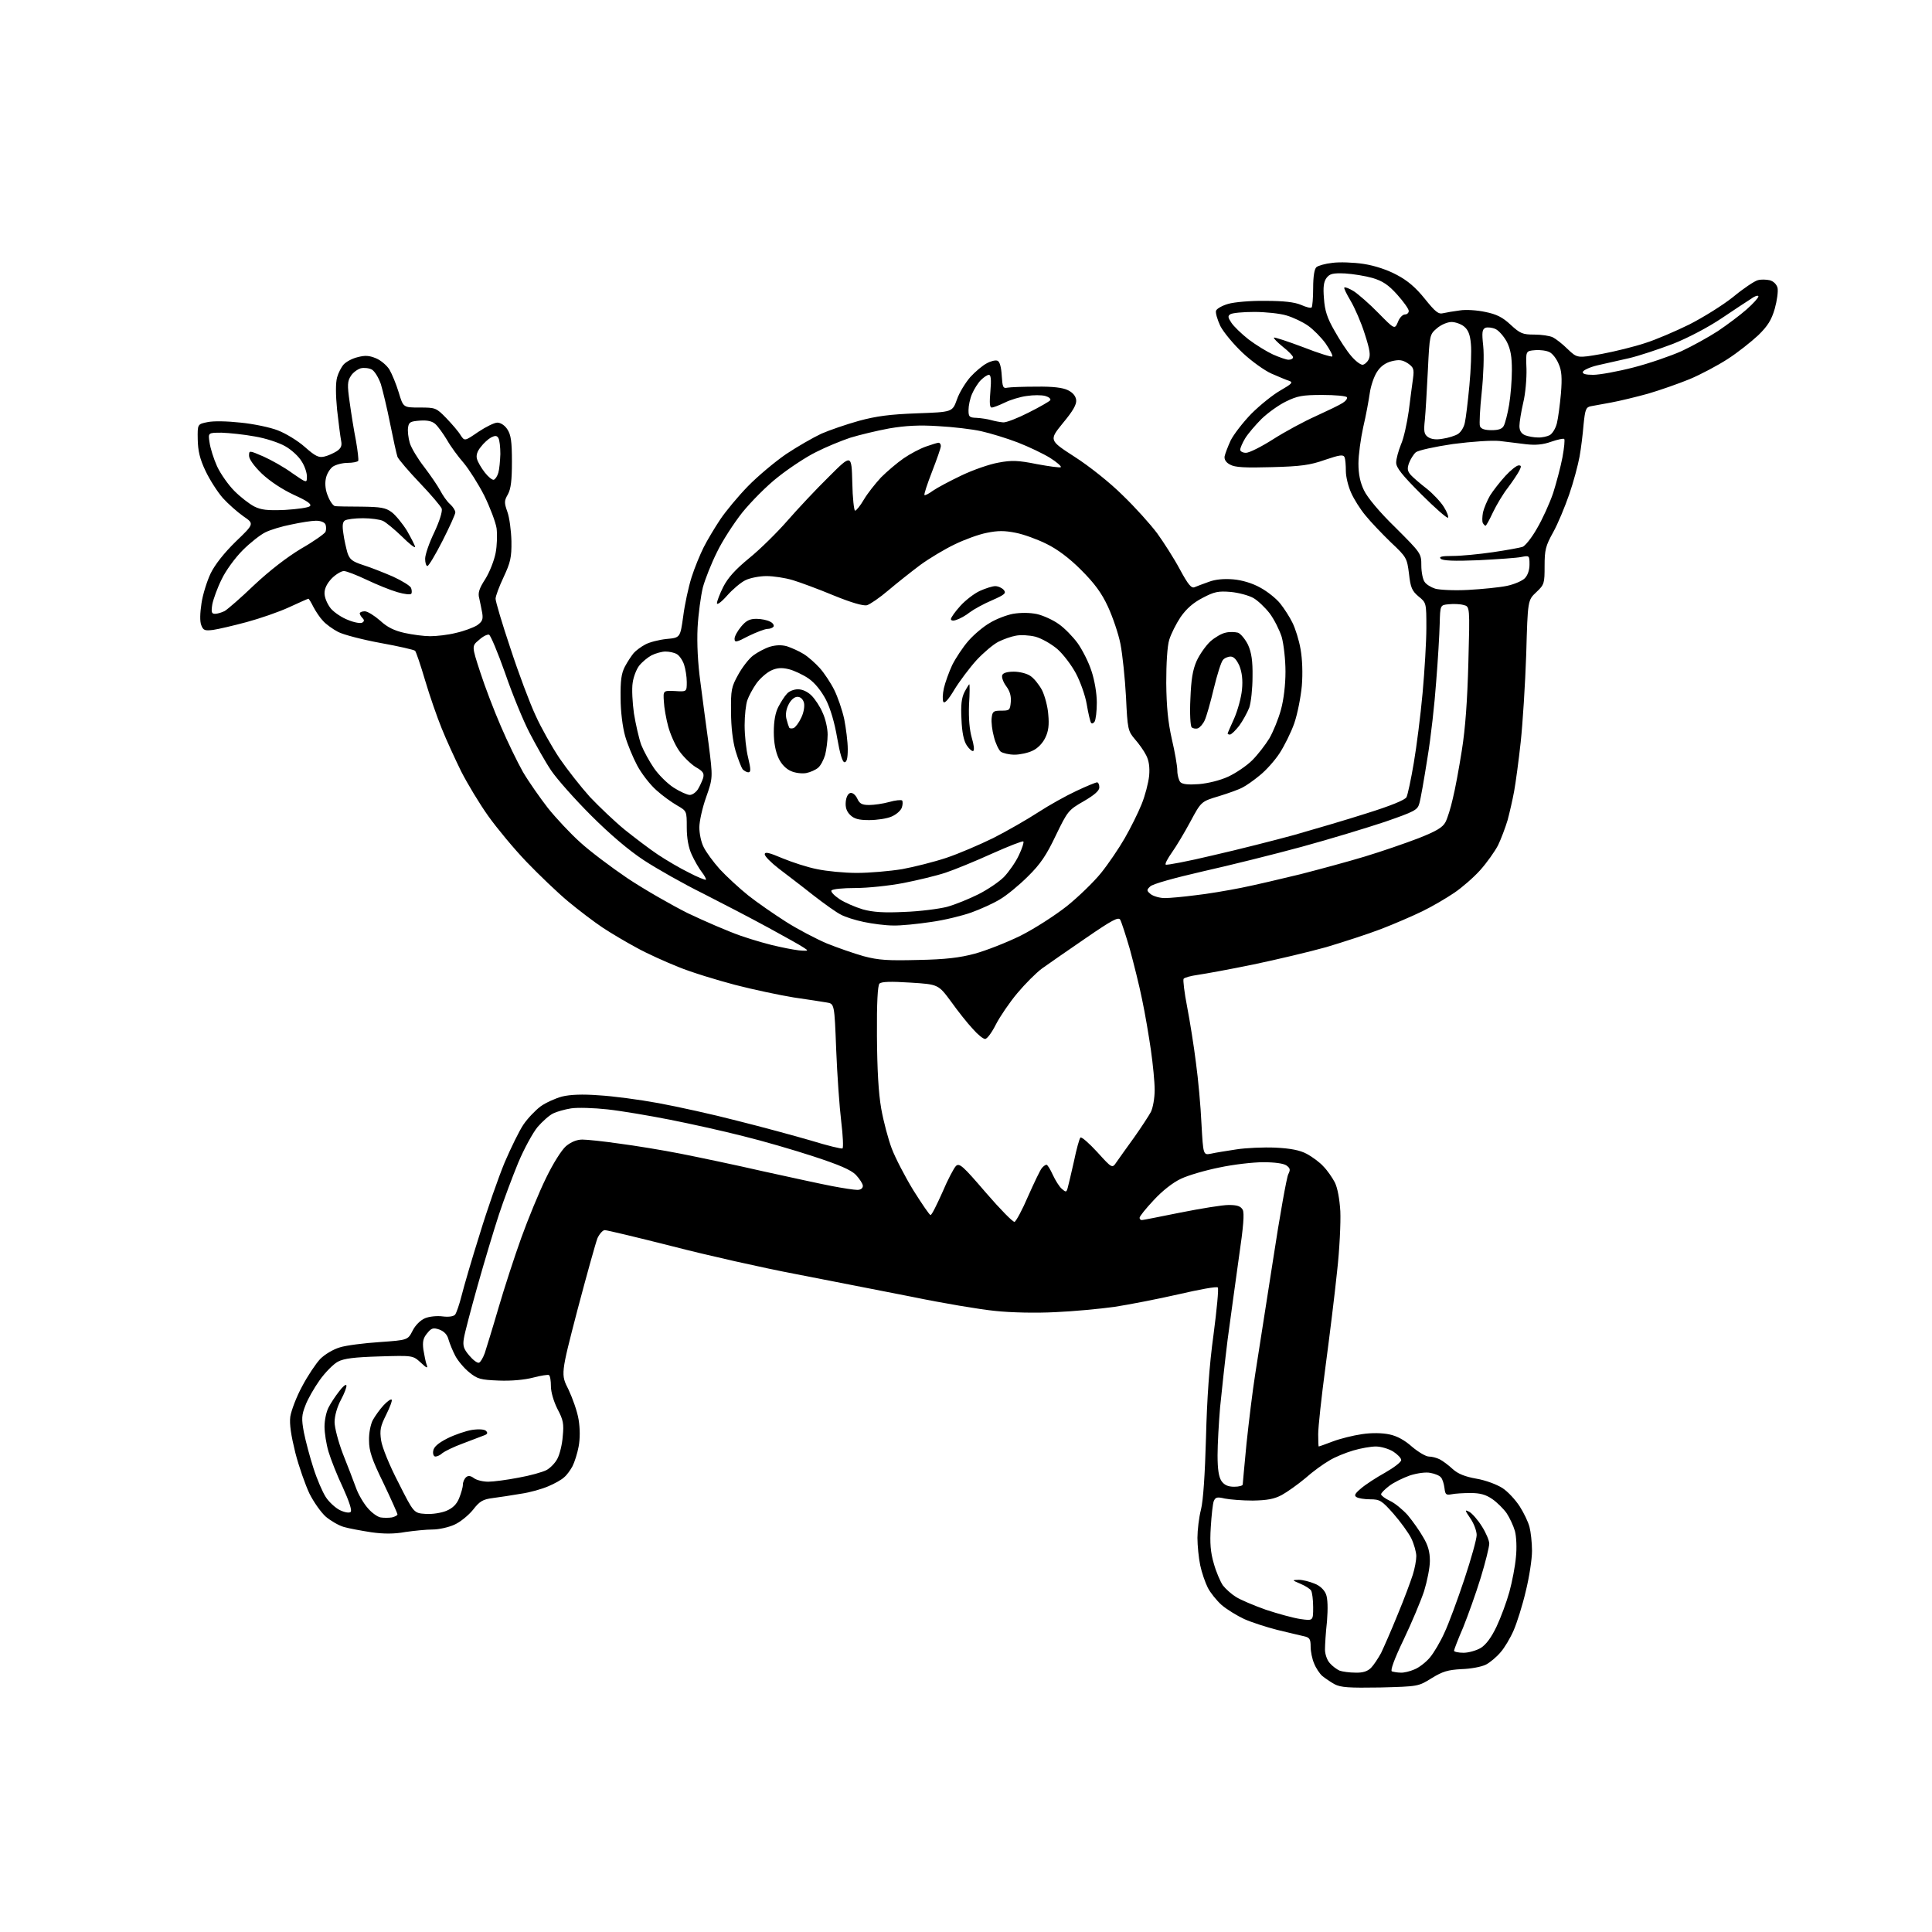 <?xml version="1.0" encoding="UTF-8" standalone="no"?>
<svg 
  version="1.1" 
  xmlns="http://www.w3.org/2000/svg" 
  xmlns:xlink="http://www.w3.org/1999/xlink" 
  xmlns:svg="http://www.w3.org/2000/svg"
  xmlns:rdf="http://www.w3.org/1999/02/22-rdf-syntax-ns#"
  xmlns:cc="http://creativecommons.org/ns#"
  xmlns:dc="http://purl.org/dc/elements/1.1/"
  viewBox="0 0 768 768"
  width="768"
  height="768"
>
<style>svg {background-color: white; }</style>"
<path stroke="none" fill="black" fill-rule="evenodd" d="M548.6,670.8C536.2,671.0 533.0,670.8 530.5,669.5C528.9,668.6 526.7,667.1 525.6,666.2C524.6,665.3 523.1,663.1 522.4,661.3C521.6,659.5 521.0,656.5 521.0,654.6C521.0,651.5 520.6,650.9 518.2,650.4C516.7,650.1 512.0,648.9 507.7,647.9C503.4,646.8 497.5,644.9 494.6,643.6C491.8,642.3 487.7,639.8 485.6,638.0C483.6,636.2 481.1,633.1 480.1,631.1C479.1,629.1 477.7,625.1 477.1,622.2C476.5,619.3 476.0,614.4 476.0,611.3C476.0,608.3 476.6,603.2 477.4,600.1C478.3,596.6 479.0,586.0 479.4,571.5C479.8,555.8 480.7,542.8 482.4,530.5C483.7,520.6 484.5,512.2 484.1,511.8C483.7,511.3 476.7,512.6 468.5,514.5C460.2,516.4 448.8,518.6 443.0,519.5C437.2,520.3 426.6,521.3 419.5,521.6C411.9,522.0 401.9,521.8 395.5,521.1C389.4,520.5 374.6,518.0 362.5,515.5C350.4,513.1 329.7,509.1 316.5,506.5C303.3,504.0 281.1,499.0 267.2,495.4C253.4,491.9 241.3,489.0 240.4,489.0C239.6,489.0 238.3,490.5 237.5,492.2C236.8,494.0 233.2,506.9 229.5,520.9C222.9,546.3 222.9,546.3 226.0,552.4C227.6,555.8 229.5,561.1 230.0,564.3C230.6,567.9 230.6,572.0 230.0,575.1C229.5,577.8 228.4,581.2 227.6,582.8C226.8,584.3 225.4,586.3 224.3,587.2C223.3,588.2 220.4,589.8 218.0,590.8C215.5,591.9 210.6,593.3 207.0,593.8C203.4,594.4 198.4,595.2 195.9,595.5C192.0,596.0 190.7,596.7 188.0,600.2C186.2,602.4 182.9,605.1 180.6,606.1C178.4,607.1 174.5,608.0 172.0,608.0C169.5,608.0 164.6,608.5 161.1,609.0C156.8,609.8 152.5,609.8 147.6,609.1C143.7,608.5 138.8,607.6 136.7,607.0C134.6,606.4 131.4,604.5 129.5,602.9C127.6,601.2 124.7,597.1 123.0,593.7C121.4,590.3 118.8,583.0 117.4,577.5C115.7,570.6 115.0,566.1 115.4,563.1C115.8,560.7 117.8,555.3 120.1,551.1C122.3,546.9 125.6,542.0 127.3,540.2C129.1,538.4 132.4,536.4 135.1,535.6C137.6,534.8 144.8,533.9 150.9,533.5C162.1,532.7 162.1,532.7 164.0,529.0C165.1,526.8 167.1,524.8 169.0,524.0C170.7,523.3 173.8,523.0 176.0,523.3C178.4,523.6 180.3,523.3 180.9,522.6C181.4,522.0 182.6,518.6 183.5,515.0C184.4,511.4 187.6,500.4 190.7,490.6C193.7,480.7 198.2,467.9 200.6,462.1C203.1,456.3 206.4,449.5 208.1,447.0C209.8,444.5 212.9,441.3 214.9,439.8C217.0,438.3 220.8,436.6 223.4,435.9C226.6,435.1 231.6,434.9 238.0,435.4C243.5,435.7 254.1,437.1 261.7,438.5C269.3,439.9 283.4,443.0 293.0,445.5C302.6,447.9 315.9,451.5 322.4,453.4C328.9,455.4 334.6,456.8 334.9,456.5C335.3,456.3 335.1,451.5 334.4,445.8C333.7,440.1 332.8,427.3 332.4,417.3C331.7,399.0 331.7,399.0 328.6,398.5C326.9,398.2 321.0,397.3 315.5,396.5C310.0,395.6 299.5,393.4 292.2,391.5C285.0,389.6 274.8,386.5 269.7,384.4C264.7,382.4 257.1,379.0 253.0,376.7C248.9,374.5 242.8,370.9 239.5,368.7C236.2,366.5 230.0,361.8 225.8,358.3C221.6,354.8 214.2,347.7 209.3,342.6C204.4,337.5 197.6,329.3 194.1,324.4C190.6,319.5 185.8,311.5 183.3,306.6C180.9,301.7 177.4,294.1 175.6,289.6C173.8,285.2 170.8,276.6 169.0,270.5C167.2,264.4 165.4,259.1 165.0,258.7C164.6,258.3 158.5,256.9 151.3,255.6C144.2,254.3 136.5,252.3 134.4,251.2C132.3,250.1 129.5,248.1 128.4,246.8C127.2,245.6 125.5,243.0 124.6,241.3C123.7,239.5 122.8,238.0 122.6,238.0C122.4,238.0 119.0,239.5 114.9,241.4C110.8,243.3 103.2,245.9 98.0,247.3C92.8,248.7 86.8,250.1 84.7,250.4C81.4,250.8 80.8,250.6 80.0,248.5C79.4,247.0 79.5,243.7 80.1,239.8C80.6,236.3 82.3,231.0 83.7,228.0C85.4,224.5 89.0,219.9 93.7,215.3C101.1,208.2 101.1,208.2 96.7,205.2C94.3,203.5 90.7,200.3 88.6,198.0C86.5,195.6 83.4,190.8 81.7,187.2C79.4,182.4 78.7,179.2 78.6,174.7C78.5,168.6 78.5,168.6 82.5,167.8C84.8,167.3 90.3,167.4 95.7,168.0C100.8,168.5 107.5,169.9 110.5,171.1C113.6,172.3 118.4,175.2 121.2,177.7C125.4,181.4 126.7,182.0 128.9,181.5C130.3,181.2 132.5,180.2 133.8,179.4C135.6,178.2 136.0,177.2 135.6,175.2C135.3,173.7 134.6,168.2 134.0,162.9C133.4,156.8 133.4,152.2 134.0,150.0C134.5,148.2 135.7,145.9 136.6,144.9C137.6,143.8 140.0,142.5 142.1,142.0C145.1,141.2 146.7,141.3 149.4,142.4C151.4,143.2 153.8,145.3 154.8,146.9C155.8,148.6 157.5,152.7 158.5,156.0C160.3,162.0 160.3,162.0 166.8,162.0C173.1,162.0 173.4,162.1 177.4,166.2C179.7,168.6 182.3,171.6 183.1,173.0C184.7,175.4 184.7,175.4 190.1,171.7C193.1,169.7 196.5,168.0 197.7,168.0C199.0,168.0 200.7,169.1 201.7,170.7C203.1,172.8 203.5,175.5 203.5,183.5C203.5,190.9 203.1,194.3 201.9,196.5C200.4,199.1 200.4,199.8 201.7,203.5C202.5,205.7 203.2,210.9 203.3,215.1C203.4,221.6 202.9,223.6 200.2,229.4C198.4,233.2 197.0,237.0 197.0,238.0C197.0,239.1 199.6,247.9 202.9,257.7C206.1,267.5 210.6,279.5 212.9,284.4C215.1,289.3 219.4,296.9 222.4,301.4C225.4,305.8 230.9,312.8 234.5,316.8C238.2,320.7 244.4,326.6 248.3,329.8C252.3,333.0 258.2,337.5 261.5,339.7C264.8,341.9 270.4,345.2 273.9,346.9C277.3,348.7 280.4,349.9 280.6,349.7C280.8,349.5 280.1,348.1 279.0,346.7C277.9,345.3 276.1,342.2 275.0,339.8C273.7,337.0 273.0,333.3 273.0,328.9C273.0,322.4 273.0,322.4 269.2,320.2C267.1,319.0 263.3,316.3 260.9,314.1C258.4,311.9 255.0,307.5 253.3,304.3C251.6,301.1 249.4,295.8 248.5,292.6C247.5,289.1 246.7,282.8 246.7,277.6C246.6,270.5 247.0,267.7 248.4,265.0C249.4,263.1 251.0,260.7 251.9,259.6C252.8,258.6 254.8,257.1 256.5,256.2C258.1,255.3 262.0,254.3 265.0,254.0C270.4,253.5 270.4,253.5 271.6,244.9C272.2,240.2 273.7,233.3 274.9,229.5C276.1,225.7 278.3,220.4 279.7,217.6C281.1,214.8 284.1,209.8 286.3,206.5C288.5,203.2 293.5,197.2 297.3,193.3C301.2,189.3 308.0,183.6 312.5,180.5C317.0,177.5 323.3,173.9 326.5,172.4C329.7,171.0 336.4,168.7 341.4,167.3C348.4,165.4 353.8,164.7 364.6,164.3C378.6,163.8 378.6,163.8 380.4,158.8C381.3,156.1 383.8,152.1 385.7,149.9C387.7,147.7 390.7,145.2 392.3,144.4C393.9,143.5 395.8,143.1 396.5,143.4C397.4,143.7 398.0,145.9 398.2,149.2C398.5,153.9 398.7,154.5 400.5,154.1C401.6,153.9 406.8,153.7 412.0,153.7C418.5,153.6 422.5,154.1 424.5,155.1C426.4,156.0 427.6,157.4 427.8,159.0C428.0,160.8 426.5,163.4 422.5,168.2C417.0,175.0 417.0,175.0 427.2,181.6C433.0,185.3 441.4,192.0 446.3,196.9C451.2,201.6 457.3,208.4 460.0,212.0C462.6,215.6 466.7,222.0 469.0,226.3C472.3,232.4 473.6,234.0 474.9,233.4C475.8,233.0 478.3,232.1 480.5,231.3C483.1,230.3 486.5,230.0 490.2,230.3C493.7,230.6 497.8,231.8 501.0,233.6C503.8,235.1 507.4,238.0 508.9,239.9C510.5,241.9 512.7,245.3 513.8,247.6C514.9,249.8 516.4,254.5 517.0,258.1C517.7,262.0 517.9,267.7 517.5,272.6C517.1,277.0 515.8,283.7 514.5,287.5C513.2,291.2 510.5,296.6 508.6,299.5C506.7,302.4 503.2,306.3 500.8,308.2C498.4,310.2 495.4,312.3 494.0,313.0C492.6,313.8 488.4,315.3 484.5,316.5C477.5,318.6 477.5,318.6 473.2,326.6C470.9,330.9 467.6,336.4 465.9,338.8C464.2,341.2 463.0,343.4 463.4,343.7C463.7,344.0 472.2,342.4 482.2,340.0C492.3,337.7 506.8,334.0 514.5,331.9C522.2,329.7 535.2,325.9 543.3,323.3C552.9,320.3 558.5,318.0 559.1,316.9C559.6,315.9 560.9,309.8 562.0,303.3C563.1,296.9 564.7,284.3 565.5,275.5C566.3,266.7 567.0,255.0 567.0,249.6C567.0,239.7 567.0,239.6 563.9,237.1C561.3,234.9 560.7,233.6 560.1,228.1C559.3,221.9 559.2,221.5 552.9,215.6C549.4,212.2 544.8,207.4 542.8,204.9C540.7,202.4 538.2,198.4 537.1,195.9C536.0,193.5 535.0,189.6 535.0,187.3C535.0,185.0 534.8,182.5 534.5,181.8C534.0,180.6 532.6,180.8 526.7,182.8C520.8,184.9 517.1,185.4 505.5,185.7C495.0,186.0 490.9,185.8 489.0,184.7C487.4,183.9 486.6,182.7 486.8,181.4C487.0,180.4 488.1,177.5 489.2,175.1C490.4,172.7 494.1,167.9 497.4,164.5C500.8,161.1 506.0,156.9 509.0,155.2C513.5,152.6 514.1,152.0 512.5,151.4C511.4,151.1 508.2,149.7 505.4,148.5C502.7,147.3 497.5,143.6 493.9,140.2C490.4,136.9 486.4,132.1 485.1,129.6C483.9,127.0 483.1,124.3 483.4,123.5C483.7,122.7 485.8,121.5 488.2,120.8C490.6,120.1 497.1,119.5 503.0,119.6C510.3,119.6 514.6,120.1 517.2,121.2C519.2,122.1 521.1,122.6 521.4,122.2C521.7,121.9 522.0,118.4 522.0,114.5C522.0,109.8 522.5,106.9 523.3,106.2C524.0,105.6 526.8,104.8 529.6,104.5C532.4,104.1 538.0,104.3 542.0,104.9C546.6,105.6 551.6,107.3 555.3,109.3C559.5,111.5 562.8,114.3 566.4,118.8C570.6,124.0 571.8,125.0 573.7,124.5C575.0,124.2 577.9,123.7 580.3,123.4C582.7,123.0 587.2,123.3 590.4,124.0C594.9,124.9 597.3,126.1 600.5,129.1C604.3,132.6 605.3,133.0 609.9,133.0C612.8,133.0 616.1,133.5 617.3,134.1C618.5,134.7 621.2,136.8 623.2,138.8C627.0,142.4 627.0,142.4 636.7,140.7C642.0,139.7 649.7,137.8 653.9,136.4C658.1,135.1 666.0,131.7 671.5,129.0C677.0,126.2 684.9,121.3 689.0,118.0C693.1,114.6 697.5,111.7 698.7,111.4C700.0,111.0 702.1,111.1 703.5,111.4C705.0,111.8 706.2,113.0 706.6,114.4C706.9,115.8 706.4,119.5 705.5,122.7C704.2,127.2 702.7,129.6 698.9,133.3C696.1,135.9 690.7,140.2 686.8,142.7C682.8,145.3 676.0,148.9 671.7,150.7C667.3,152.5 659.9,155.1 655.1,156.5C650.4,157.8 643.8,159.4 640.5,160.0C637.2,160.6 633.5,161.3 632.3,161.5C630.4,161.9 630.1,162.9 629.5,168.7C629.2,172.5 628.5,178.2 627.9,181.5C627.3,184.8 625.5,191.6 623.8,196.5C622.1,201.4 619.3,208.2 617.4,211.6C614.4,217.0 614.0,218.6 614.0,225.0C614.0,231.9 613.9,232.4 610.7,235.4C607.3,238.6 607.3,238.6 606.7,260.0C606.3,271.8 605.3,287.6 604.5,295.0C603.7,302.4 602.5,311.2 601.9,314.5C601.3,317.8 600.1,323.0 599.3,326.0C598.4,329.0 596.7,333.5 595.5,336.0C594.2,338.5 591.0,343.0 588.4,345.9C585.8,348.8 581.2,352.8 578.1,354.9C575.0,357.0 569.4,360.3 565.5,362.2C561.6,364.1 554.2,367.3 549.0,369.3C543.8,371.3 533.9,374.5 527.2,376.5C520.4,378.4 507.3,381.5 498.2,383.4C489.0,385.3 479.1,387.1 476.3,387.5C473.4,387.9 470.8,388.6 470.5,389.1C470.2,389.5 470.8,394.6 471.9,400.2C473.0,405.9 474.6,415.9 475.4,422.4C476.3,428.9 477.3,439.9 477.6,446.7C478.3,459.2 478.3,459.2 481.4,458.6C483.1,458.2 487.6,457.5 491.5,456.9C495.3,456.3 502.3,456.0 507.0,456.2C513.0,456.5 516.7,457.2 519.5,458.7C521.7,459.9 524.7,462.1 526.1,463.7C527.6,465.2 529.6,468.1 530.6,470.0C531.7,472.2 532.5,476.6 532.8,481.5C533.0,486.0 532.5,496.8 531.5,505.5C530.6,514.3 528.5,531.3 526.9,543.3C525.3,555.3 524.0,567.3 524.0,570.1C524.0,572.8 524.1,575.0 524.2,575.0C524.4,575.0 526.9,574.1 529.8,573.0C532.7,571.9 537.9,570.6 541.4,570.1C545.3,569.5 549.5,569.6 552.3,570.2C555.3,570.8 558.4,572.5 561.3,575.1C563.8,577.2 566.8,579.0 568.0,579.0C569.2,579.0 571.1,579.5 572.3,580.1C573.5,580.7 575.9,582.5 577.5,584.0C579.6,585.9 582.4,587.0 586.9,587.8C590.5,588.4 595.0,590.1 597.2,591.5C599.4,592.9 602.4,596.2 604.1,598.8C605.7,601.3 607.5,605.0 608.0,607.0C608.5,608.9 609.0,613.2 609.0,616.5C609.0,619.8 607.9,627.0 606.5,632.6C605.2,638.2 603.0,645.1 601.7,648.1C600.4,651.1 598.1,655.0 596.5,656.8C595.0,658.6 592.4,660.8 590.7,661.7C588.9,662.6 584.6,663.4 581.0,663.5C575.6,663.8 573.5,664.4 569.1,667.1C563.8,670.4 563.8,670.4 548.6,670.8zM538.8,664.9C541.7,665.0 543.6,664.4 545.0,663.0C546.0,662.0 547.8,659.3 549.0,657.1C550.1,654.8 553.1,648.0 555.6,641.8C558.2,635.6 560.8,628.5 561.6,626.0C562.4,623.5 563.0,620.2 563.0,618.6C563.0,617.0 562.1,613.8 561.0,611.5C559.9,609.3 556.7,604.9 553.9,601.7C549.3,596.5 548.5,596.0 544.7,596.0C542.4,596.0 539.9,595.6 539.2,595.1C538.2,594.5 538.6,593.7 541.0,591.7C542.7,590.2 547.0,587.4 550.6,585.4C554.1,583.4 557.0,581.2 557.0,580.4C557.0,579.6 555.5,578.1 553.8,577.0C552.0,575.9 548.9,575.0 546.9,575.0C545.0,575.0 540.9,575.7 537.9,576.6C534.9,577.5 530.6,579.2 528.4,580.6C526.1,581.9 521.8,585.0 518.9,587.6C515.9,590.1 511.7,593.1 509.5,594.3C506.5,595.9 503.7,596.4 498.0,596.5C493.9,596.5 488.9,596.1 486.9,595.7C483.9,595.0 483.2,595.1 482.5,596.7C482.1,597.7 481.6,602.3 481.3,607.1C480.9,613.4 481.2,617.1 482.5,621.5C483.4,624.8 485.1,628.7 486.1,630.2C487.2,631.6 489.5,633.7 491.3,634.8C493.0,635.9 498.4,638.2 503.2,639.9C508.0,641.5 514.2,643.2 517.0,643.6C522.0,644.3 522.0,644.3 522.0,638.9C522.0,635.9 521.6,633.0 521.2,632.3C520.8,631.6 518.9,630.4 517.0,629.6C513.5,628.1 513.5,628.1 516.3,628.0C517.8,628.0 520.6,628.7 522.5,629.5C524.7,630.3 526.4,632.0 527.1,633.7C527.8,635.5 527.9,639.3 527.5,644.5C527.0,648.9 526.7,654.0 526.7,655.7C526.7,657.5 527.5,659.9 528.6,661.1C529.6,662.3 531.4,663.6 532.5,664.1C533.6,664.5 536.4,664.9 538.8,664.9zM556.8,664.9C558.0,665.0 560.5,664.4 562.3,663.6C564.1,662.9 566.9,660.7 568.4,658.9C570.0,657.0 572.6,652.6 574.2,649.0C575.9,645.4 579.4,635.9 582.1,627.8C584.8,619.7 587.0,611.8 587.0,610.2C587.0,608.6 585.9,605.6 584.5,603.6C582.2,600.2 582.2,600.0 584.1,601.0C585.2,601.6 587.5,604.2 589.1,606.8C590.7,609.3 592.0,612.4 592.0,613.6C592.0,614.9 590.5,621.0 588.6,627.2C586.7,633.4 583.5,642.3 581.6,647.0C579.6,651.6 578.0,655.8 578.0,656.2C578.0,656.6 579.7,657.0 581.8,657.0C583.8,657.0 586.9,656.1 588.6,655.1C590.7,653.8 592.8,651.0 594.9,646.6C596.6,643.0 598.9,636.8 600.0,632.8C601.1,628.8 602.3,622.6 602.6,619.0C603.0,615.4 602.8,610.8 602.2,608.6C601.6,606.5 600.1,603.3 598.9,601.5C597.7,599.8 595.1,597.2 593.2,595.9C590.6,594.1 588.3,593.5 584.6,593.5C581.8,593.5 578.4,593.7 577.0,594.0C574.8,594.4 574.5,594.1 574.2,591.5C574.0,589.9 573.4,587.9 572.8,587.3C572.3,586.6 570.4,585.8 568.6,585.5C566.8,585.1 563.4,585.6 560.5,586.5C557.7,587.5 554.0,589.3 552.2,590.7C550.5,592.0 549.0,593.5 549.0,594.0C549.0,594.5 550.6,595.7 552.5,596.6C554.5,597.5 557.6,600.1 559.6,602.3C561.5,604.6 564.3,608.5 565.7,611.0C567.7,614.3 568.4,616.9 568.4,620.5C568.4,623.2 567.3,628.6 566.1,632.5C564.8,636.4 561.2,645.0 558.0,651.7C554.2,659.6 552.6,664.1 553.3,664.4C554.0,664.6 555.5,664.9 556.8,664.9zM155.8,603.2C157.0,602.9 158.0,602.4 158.0,602.0C158.0,601.6 155.5,596.0 152.4,589.5C147.8,580.1 146.7,576.8 146.7,572.6C146.6,569.8 147.3,566.2 148.2,564.5C149.1,562.9 151.0,560.2 152.5,558.6C153.9,557.1 155.4,556.0 155.7,556.4C156.0,556.7 155.0,559.4 153.5,562.4C151.2,567.0 150.9,568.5 151.5,572.6C151.9,575.3 154.8,582.5 158.4,589.4C164.5,601.5 164.5,601.5 169.2,601.8C171.8,602.0 175.4,601.4 177.4,600.6C180.0,599.5 181.5,598.0 182.5,595.6C183.3,593.6 184.0,591.2 184.0,590.2C184.0,589.1 184.6,587.8 185.3,587.2C186.1,586.5 187.1,586.6 188.4,587.6C189.5,588.4 192.0,589.0 194.1,589.0C196.1,589.0 201.5,588.3 206.1,587.4C210.7,586.6 215.6,585.2 217.2,584.4C218.7,583.6 220.7,581.6 221.6,579.8C222.5,578.1 223.5,574.1 223.7,570.9C224.2,566.0 223.9,564.4 221.6,560.1C220.1,557.1 219.0,553.4 219.0,551.1C219.0,548.9 218.7,546.9 218.2,546.6C217.8,546.4 215.0,546.8 212.0,547.6C208.6,548.5 203.3,549.0 198.3,548.8C191.0,548.5 189.8,548.2 186.5,545.5C184.5,543.9 182.0,540.9 181.0,539.0C180.0,537.1 178.8,534.2 178.3,532.5C177.8,530.5 176.5,529.2 174.6,528.5C172.2,527.7 171.5,527.9 169.8,530.0C168.2,531.9 167.9,533.4 168.3,536.5C168.7,538.8 169.2,541.5 169.6,542.5C170.2,544.1 169.6,543.9 167.2,541.6C164.1,538.8 164.1,538.8 150.8,539.2C140.9,539.5 136.7,540.0 134.3,541.3C132.6,542.2 129.3,545.5 127.1,548.6C124.9,551.7 122.3,556.2 121.4,558.7C119.9,562.5 119.8,564.0 120.8,569.4C121.5,572.9 123.2,579.3 124.6,583.6C126.0,588.0 128.2,593.1 129.5,595.1C130.7,597.0 133.3,599.4 135.1,600.3C137.2,601.3 138.9,601.5 139.4,601.0C140.0,600.4 138.7,596.6 136.3,591.3C134.0,586.5 131.5,580.1 130.6,577.1C129.7,574.1 129.0,569.6 129.0,567.1C129.0,564.6 129.7,561.2 130.6,559.5C131.4,557.9 133.3,555.0 134.8,553.1C136.2,551.2 137.5,550.1 137.7,550.7C137.9,551.3 136.9,553.9 135.5,556.5C134.0,559.3 133.0,562.9 133.0,565.3C133.0,567.5 134.5,573.2 136.3,577.9C138.2,582.6 140.5,588.7 141.5,591.4C142.4,594.0 144.6,597.7 146.2,599.5C147.8,601.4 150.1,603.0 151.3,603.2C152.5,603.4 154.5,603.4 155.8,603.2zM490.6,591.0C492.5,591.0 494.0,590.6 494.0,590.1C494.0,589.7 494.7,582.4 495.5,573.9C496.4,565.4 497.9,552.9 499.0,546.0C500.1,539.1 503.2,519.0 506.0,501.2C508.7,483.4 511.5,467.9 512.1,466.8C513.0,465.0 512.9,464.4 511.4,463.3C510.3,462.5 506.8,462.0 502.2,462.0C498.1,462.0 490.3,462.9 484.7,464.1C479.2,465.2 472.3,467.2 469.4,468.6C466.2,470.1 462.0,473.4 458.6,477.1C455.5,480.4 453.0,483.5 453.0,484.1C453.0,484.6 453.4,485.0 453.9,485.0C454.4,485.0 461.3,483.6 469.3,482.0C477.4,480.4 485.9,479.0 488.4,479.0C491.9,479.0 493.2,479.5 494.0,480.9C494.7,482.3 494.3,487.5 492.5,499.7C491.2,508.9 489.2,523.7 488.0,532.5C486.9,541.3 485.6,553.5 485.0,559.5C484.5,565.5 484.0,574.1 484.0,578.5C484.0,584.2 484.5,587.2 485.6,588.8C486.7,590.3 488.1,591.0 490.6,591.0zM173.1,579.0C172.4,579.0 172.0,578.0 172.2,576.8C172.4,575.2 174.1,573.7 177.8,571.8C180.8,570.3 185.2,568.8 187.7,568.4C190.5,568.0 192.6,568.2 193.2,568.8C194.0,569.6 193.8,570.1 192.4,570.6C191.4,571.0 187.6,572.4 184.0,573.8C180.4,575.1 176.8,576.9 175.9,577.6C175.1,578.4 173.8,579.0 173.1,579.0zM190.4,541.7C191.0,541.5 192.0,539.8 192.7,537.9C193.3,536.0 195.8,528.0 198.1,520.1C200.4,512.2 204.5,499.6 207.2,492.1C209.9,484.6 214.3,473.9 217.0,468.4C219.9,462.4 223.2,457.2 225.0,455.6C227.1,453.9 229.3,453.0 231.5,453.0C233.4,453.0 240.0,453.7 246.2,454.6C252.4,455.4 263.4,457.2 270.5,458.6C277.6,460.0 292.4,463.1 303.3,465.6C314.2,468.0 326.6,470.7 330.8,471.5C335.0,472.3 339.5,473.0 340.8,473.0C342.1,473.0 343.0,472.4 343.0,471.4C343.0,470.6 341.7,468.6 340.2,467.0C338.2,465.0 333.5,463.0 323.4,459.7C315.8,457.2 303.1,453.5 295.3,451.6C287.5,449.6 274.4,446.7 266.3,445.1C258.2,443.5 247.0,441.6 241.5,441.0C236.1,440.4 229.5,440.2 227.0,440.6C224.5,441.0 221.3,441.9 219.9,442.6C218.4,443.3 215.6,445.8 213.7,448.0C211.8,450.3 208.3,456.7 206.0,462.2C203.7,467.8 200.2,477.1 198.3,482.9C196.4,488.7 192.6,501.3 189.9,510.9C187.2,520.5 184.7,530.0 184.4,532.0C183.9,535.0 184.3,536.2 186.5,538.8C188.0,540.6 189.7,541.9 190.4,541.7zM403.3,485.7C403.9,485.5 406.4,480.9 408.7,475.5C411.1,470.1 413.5,465.1 414.1,464.4C414.7,463.6 415.6,463.0 416.0,463.0C416.4,463.0 417.5,464.8 418.5,467.0C419.5,469.2 421.1,471.7 422.0,472.5C423.7,474.0 423.9,474.0 424.4,472.3C424.7,471.3 425.8,466.5 426.9,461.7C427.9,456.8 429.1,452.5 429.5,452.2C429.9,451.8 432.9,454.4 436.2,458.0C442.1,464.5 442.1,464.5 443.8,462.0C444.7,460.7 447.9,456.2 450.8,452.2C453.7,448.1 456.7,443.5 457.5,442.0C458.3,440.4 459.0,436.5 459.0,433.3C459.0,430.1 458.3,423.0 457.5,417.4C456.7,411.9 455.2,402.9 454.0,397.3C452.9,391.8 450.6,382.7 449.1,377.2C447.5,371.7 445.8,366.5 445.3,365.6C444.6,364.4 442.1,365.7 431.5,373.0C424.3,377.9 416.6,383.3 414.2,385.0C411.9,386.7 407.5,391.1 404.4,394.8C401.3,398.5 397.5,404.1 395.9,407.2C394.3,410.4 392.4,413.0 391.6,413.0C390.8,413.0 388.6,411.2 386.7,409.0C384.7,406.9 380.8,402.0 378.1,398.2C373.0,391.3 373.0,391.3 361.9,390.6C354.1,390.1 350.4,390.2 349.6,391.0C348.9,391.7 348.5,398.6 348.6,411.8C348.7,425.3 349.2,434.4 350.3,440.7C351.2,445.8 353.1,452.9 354.5,456.6C355.9,460.3 359.8,467.8 363.1,473.2C366.5,478.6 369.5,483.0 369.9,483.0C370.4,483.0 372.4,478.9 374.6,474.0C376.7,469.0 379.2,464.3 380.0,463.5C381.4,462.2 382.8,463.5 391.9,474.1C397.6,480.7 402.7,485.9 403.3,485.7zM365.0,381.6C375.8,381.4 381.6,380.7 387.5,379.1C391.9,377.9 400.1,374.7 405.6,372.0C411.2,369.2 419.4,363.9 424.1,360.2C428.7,356.5 434.8,350.6 437.7,347.0C440.6,343.4 444.8,337.2 447.1,333.2C449.4,329.2 452.4,323.2 453.8,319.7C455.2,316.3 456.5,311.2 456.8,308.4C457.1,304.9 456.7,302.3 455.6,300.2C454.7,298.4 452.7,295.6 451.1,293.8C448.4,290.6 448.2,289.9 447.6,277.0C447.2,269.6 446.2,260.1 445.4,256.0C444.6,251.9 442.3,245.2 440.4,241.1C437.9,235.7 435.1,231.9 429.7,226.5C425.0,221.8 420.3,218.3 416.0,216.2C412.4,214.4 406.9,212.4 403.8,211.8C399.3,210.9 396.7,210.9 392.3,211.8C389.1,212.4 383.4,214.5 379.5,216.4C375.7,218.2 369.5,221.9 365.8,224.6C362.2,227.3 356.4,231.9 353.1,234.7C349.7,237.6 345.9,240.2 344.6,240.6C343.1,240.9 338.5,239.6 331.4,236.7C325.4,234.2 318.1,231.5 315.1,230.6C312.1,229.7 307.4,229.0 304.7,229.0C302.0,229.0 298.3,229.7 296.4,230.6C294.5,231.5 291.2,234.3 289.0,236.8C286.8,239.3 285.0,240.6 285.0,239.8C285.0,239.0 286.1,236.1 287.5,233.3C289.4,229.6 292.3,226.4 297.9,221.8C302.1,218.4 308.9,211.7 313.0,207.0C317.1,202.3 324.5,194.4 329.5,189.5C338.5,180.5 338.5,180.5 338.8,191.8C338.9,197.9 339.5,203.0 339.9,203.0C340.4,203.0 342.0,201.0 343.4,198.6C344.8,196.2 347.9,192.3 350.2,189.8C352.6,187.4 356.6,184.0 359.2,182.2C361.8,180.4 365.8,178.3 368.1,177.5C370.4,176.7 372.6,176.0 373.1,176.0C373.6,176.0 374.0,176.6 374.0,177.3C374.0,178.1 372.4,182.6 370.5,187.5C368.6,192.4 367.2,196.6 367.5,196.8C367.7,197.0 369.2,196.3 370.8,195.1C372.5,193.9 377.6,191.2 382.2,189.0C386.8,186.8 393.4,184.5 396.9,183.9C402.1,182.9 404.8,183.0 412.2,184.5C417.1,185.4 421.4,186.0 421.7,185.7C422.0,185.4 420.1,183.7 417.4,182.0C414.8,180.4 409.0,177.6 404.6,175.9C400.2,174.2 393.6,172.2 390.0,171.4C386.4,170.6 378.8,169.7 373.0,169.4C365.5,168.9 360.0,169.2 353.5,170.3C348.6,171.2 341.6,172.9 338.0,174.0C334.4,175.2 328.3,177.7 324.4,179.7C320.5,181.6 313.7,186.1 309.3,189.6C304.9,193.0 298.6,199.4 295.1,203.7C291.7,208.0 287.1,215.1 285.0,219.5C282.8,223.9 280.3,230.2 279.4,233.5C278.6,236.8 277.6,244.0 277.3,249.5C277.0,256.0 277.4,263.6 278.4,271.0C279.2,277.3 280.7,288.5 281.7,295.8C283.4,309.2 283.4,309.2 280.7,316.9C279.2,321.1 278.0,326.5 278.0,328.9C278.0,331.3 278.7,334.8 279.7,336.7C280.6,338.6 283.5,342.6 286.2,345.6C288.9,348.5 294.0,353.2 297.5,356.0C300.9,358.7 307.7,363.4 312.4,366.4C317.1,369.4 324.4,373.2 328.6,375.0C332.8,376.7 339.4,379.0 343.3,380.1C349.3,381.7 353.0,381.9 365.0,381.6zM319.0,377.9C321.3,378.0 321.4,377.9 319.5,376.7C318.4,375.9 312.1,372.4 305.5,368.8C298.9,365.2 287.2,359.1 279.5,355.2C271.8,351.4 261.2,345.4 256.0,342.0C249.9,338.0 242.4,331.6 234.9,324.1C228.5,317.7 221.4,309.7 219.1,306.3C216.8,302.9 213.0,296.1 210.5,291.3C208.0,286.5 203.6,275.8 200.8,267.6C197.9,259.4 195.0,252.5 194.4,252.3C193.7,252.1 191.9,253.0 190.4,254.4C187.5,256.8 187.5,256.8 190.9,267.2C192.7,272.8 196.4,282.5 199.1,288.7C201.7,294.8 205.7,303.0 207.9,306.9C210.2,310.8 214.7,317.2 217.8,321.2C221.0,325.2 226.8,331.4 230.6,334.8C234.4,338.3 242.9,344.7 249.4,349.1C256.0,353.5 266.8,359.7 273.4,363.0C280.1,366.2 289.6,370.3 294.5,372.0C299.4,373.7 306.4,375.7 310.0,376.4C313.6,377.2 317.6,377.9 319.0,377.9zM355.0,367.9C352.0,367.9 346.7,367.2 343.4,366.5C340.0,365.8 335.9,364.5 334.3,363.6C332.6,362.8 327.7,359.3 323.2,355.8C318.8,352.3 312.6,347.6 309.6,345.3C306.5,342.9 304.0,340.4 304.0,339.6C304.0,338.5 305.7,338.9 311.1,341.2C315.0,342.8 321.1,344.8 324.8,345.5C328.5,346.3 335.6,347.0 340.6,347.0C345.6,347.0 353.7,346.3 358.6,345.5C363.5,344.6 371.4,342.6 376.2,341.0C381.0,339.4 389.4,335.8 394.9,333.1C400.4,330.3 408.4,325.7 412.7,322.9C417.0,320.1 423.8,316.3 427.9,314.4C431.9,312.5 435.6,311.0 436.1,311.0C436.6,311.0 437.0,311.9 437.0,313.0C437.0,314.3 435.1,316.0 430.8,318.5C424.7,322.0 424.4,322.4 419.7,332.1C416.0,339.9 413.6,343.5 408.6,348.4C405.1,351.9 400.1,356.0 397.5,357.5C394.9,359.1 389.8,361.4 386.2,362.7C382.6,364.0 375.3,365.8 370.1,366.5C364.8,367.3 358.0,368.0 355.0,367.9zM359.5,362.5C365.6,362.3 373.2,361.3 376.4,360.5C379.7,359.6 385.3,357.3 388.9,355.5C392.5,353.7 397.1,350.6 399.1,348.6C401.0,346.6 403.7,342.8 405.0,340.0C406.3,337.3 407.1,334.8 406.8,334.5C406.5,334.2 400.9,336.4 394.4,339.3C387.8,342.3 379.5,345.7 375.9,346.9C372.3,348.1 364.8,349.9 359.2,351.0C353.5,352.1 344.9,353.0 340.0,353.0C335.1,353.0 330.9,353.4 330.5,354.0C330.2,354.5 331.6,356.0 333.7,357.4C335.8,358.8 340.0,360.6 343.0,361.5C347.0,362.6 351.4,362.9 359.5,362.5zM463.0,357.0C465.0,357.0 470.4,356.5 475.0,355.9C479.7,355.4 488.0,354.0 493.5,352.9C499.0,351.8 509.6,349.3 517.0,347.5C524.4,345.6 535.9,342.5 542.5,340.5C549.1,338.5 558.7,335.2 563.9,333.2C571.0,330.4 573.5,328.9 574.6,326.8C575.4,325.3 576.7,321.1 577.5,317.5C578.4,314.0 580.0,305.3 581.1,298.3C582.5,289.6 583.3,278.4 583.7,263.3C584.3,241.1 584.3,241.1 581.8,240.5C580.4,240.1 577.8,240.0 575.9,240.2C572.5,240.5 572.5,240.5 572.3,248.0C572.2,252.1 571.6,262.5 570.9,271.0C570.3,279.5 568.8,293.2 567.4,301.5C566.1,309.8 564.7,317.8 564.2,319.4C563.5,322.0 562.3,322.6 550.5,326.7C543.3,329.1 528.5,333.6 517.5,336.6C506.5,339.6 488.8,344.0 478.1,346.4C466.8,349.0 458.1,351.4 457.2,352.4C455.7,353.8 455.8,354.1 457.5,355.5C458.6,356.3 461.1,357.0 463.0,357.0zM345.5,326.0C341.3,326.0 339.5,325.5 337.9,323.9C336.5,322.5 336.0,320.9 336.2,318.7C336.4,316.8 337.1,315.4 338.1,315.2C339.0,315.1 340.1,316.0 340.8,317.5C341.7,319.5 342.7,320.0 345.5,320.0C347.4,320.0 351.0,319.5 353.5,318.8C355.9,318.1 358.2,317.9 358.6,318.2C358.9,318.6 358.9,319.8 358.5,321.0C358.1,322.2 356.3,323.8 354.4,324.6C352.6,325.4 348.6,326.0 345.5,326.0zM274.2,316.0C275.2,316.0 276.6,315.0 277.4,313.8C278.2,312.5 279.1,310.5 279.5,309.3C280.0,307.4 279.5,306.6 276.5,304.9C274.6,303.7 271.6,300.8 270.0,298.5C268.3,296.1 266.4,291.7 265.6,288.7C264.8,285.7 264.0,281.3 263.9,278.9C263.6,274.5 263.6,274.5 268.3,274.7C273.0,275.0 273.0,275.0 273.0,271.1C273.0,269.0 272.5,265.9 271.9,264.1C271.3,262.4 270.0,260.5 269.0,260.0C268.0,259.4 266.0,259.0 264.5,259.0C263.1,259.0 260.6,259.7 259.0,260.5C257.5,261.3 255.3,263.1 254.1,264.6C253.0,266.0 251.8,269.1 251.5,271.4C251.1,273.8 251.4,279.3 252.0,283.6C252.7,287.9 254.0,293.6 254.9,296.1C255.9,298.6 258.2,302.8 260.0,305.4C261.8,308.0 265.3,311.5 267.8,313.1C270.3,314.7 273.2,316.0 274.2,316.0zM476.6,311.7C480.2,311.4 485.1,310.2 488.3,308.7C491.3,307.3 495.6,304.4 497.8,302.2C500.0,300.0 503.0,296.1 504.6,293.5C506.1,290.9 508.2,285.8 509.2,282.1C510.3,278.1 511.0,272.2 511.0,267.0C511.0,262.2 510.3,256.1 509.5,253.2C508.6,250.4 506.5,246.2 504.7,243.8C502.9,241.5 500.0,238.7 498.2,237.7C496.4,236.7 492.4,235.6 489.2,235.3C484.3,234.9 482.7,235.2 478.0,237.7C474.3,239.6 471.6,242.0 469.3,245.3C467.5,248.0 465.5,252.0 464.8,254.3C464.0,256.8 463.6,263.7 463.6,271.5C463.7,281.0 464.3,287.0 465.8,293.7C467.0,298.8 468.0,304.5 468.0,306.3C468.0,308.1 468.6,310.2 469.2,310.9C470.1,311.8 472.4,312.0 476.6,311.7zM320.5,307.3C318.9,307.6 316.1,307.3 314.4,306.5C312.5,305.7 310.6,303.8 309.5,301.4C308.3,298.8 307.6,295.3 307.6,291.0C307.6,286.7 308.2,283.3 309.4,281.0C310.4,279.1 311.9,276.7 312.8,275.8C313.6,274.8 315.6,274.0 317.2,274.0C319.0,274.0 321.1,275.0 322.6,276.5C324.0,277.9 326.0,280.9 327.0,283.3C328.1,285.6 329.0,289.5 329.0,292.0C329.0,294.5 328.5,298.1 328.0,300.1C327.4,302.1 326.2,304.4 325.2,305.2C324.3,306.0 322.1,307.0 320.5,307.3zM297.5,307.0C296.8,307.0 295.8,306.4 295.2,305.8C294.7,305.1 293.4,301.8 292.4,298.5C291.3,294.7 290.6,289.0 290.6,283.0C290.5,274.3 290.7,273.1 293.5,268.1C295.1,265.2 297.8,261.7 299.5,260.5C301.1,259.3 304.1,257.7 306.0,257.1C308.4,256.4 310.6,256.3 312.8,256.9C314.6,257.5 317.6,258.8 319.5,260.0C321.3,261.1 324.2,263.7 325.9,265.6C327.6,267.5 330.2,271.4 331.6,274.2C333.0,277.0 334.8,282.2 335.6,285.9C336.3,289.5 337.0,294.9 337.0,297.8C337.0,301.4 336.6,303.0 335.7,303.0C334.9,303.0 333.9,299.7 332.8,293.4C331.8,287.4 330.1,281.6 328.3,278.1C326.5,274.7 324.0,271.5 321.4,269.7C319.2,268.2 315.6,266.5 313.5,266.0C310.6,265.3 308.7,265.5 306.4,266.6C304.6,267.5 302.0,269.8 300.6,271.8C299.2,273.8 297.6,276.8 297.1,278.3C296.5,279.9 296.0,284.4 296.0,288.3C296.0,292.3 296.6,298.1 297.4,301.2C298.5,305.8 298.5,307.0 297.5,307.0zM403.3,300.0C401.1,300.0 398.7,299.4 397.8,298.8C397.0,298.1 395.7,295.4 395.1,292.9C394.4,290.4 394.0,287.0 394.2,285.4C394.5,282.8 394.9,282.5 398.0,282.5C401.3,282.5 401.5,282.3 401.8,279.1C402.0,276.8 401.5,274.8 400.0,272.8C398.8,271.2 398.1,269.2 398.4,268.4C398.7,267.5 400.4,267.0 403.0,267.0C405.2,267.0 408.2,267.7 409.6,268.7C411.0,269.6 413.0,272.1 414.2,274.3C415.3,276.5 416.5,280.9 416.7,284.0C417.1,288.1 416.8,290.7 415.5,293.3C414.5,295.4 412.5,297.5 410.5,298.4C408.7,299.3 405.4,300.0 403.3,300.0zM386.9,298.5C386.5,298.8 385.3,297.8 384.3,296.3C383.1,294.5 382.4,291.1 382.2,285.9C381.9,280.3 382.2,277.5 383.4,275.1C384.3,273.4 385.2,272.0 385.3,272.0C385.5,272.0 385.5,275.7 385.2,280.2C385.0,285.7 385.4,290.1 386.3,293.3C387.1,295.9 387.4,298.2 386.9,298.5zM488.9,292.0C488.4,292.0 488.0,291.8 488.0,291.6C488.0,291.4 489.2,288.7 490.6,285.6C492.0,282.4 493.4,277.3 493.7,274.2C494.1,270.3 493.7,267.3 492.7,264.7C491.6,262.3 490.5,261.0 489.2,261.0C488.1,261.0 486.7,261.6 486.1,262.4C485.4,263.2 483.8,268.3 482.5,273.7C481.2,279.2 479.6,284.8 478.9,286.3C478.3,287.7 477.0,289.2 476.2,289.5C475.4,289.8 474.2,289.6 473.7,289.1C473.2,288.6 472.9,283.6 473.2,277.8C473.5,270.1 474.1,266.3 475.7,262.7C476.9,260.1 479.3,256.7 481.1,255.0C482.9,253.4 485.6,251.8 487.2,251.5C488.7,251.1 490.9,251.2 492.1,251.5C493.2,251.9 495.0,254.1 496.1,256.3C497.5,259.4 498.0,262.8 497.9,269.0C497.9,273.7 497.3,279.2 496.6,281.3C495.8,283.3 494.0,286.6 492.6,288.5C491.1,290.4 489.5,292.0 488.9,292.0zM315.5,289.4C316.2,289.1 317.6,287.3 318.5,285.3C319.5,283.3 319.9,280.8 319.6,279.4C319.2,277.9 318.2,277.0 317.0,277.0C315.8,277.0 314.4,278.2 313.5,280.0C312.5,281.9 312.2,284.0 312.6,285.7C313.0,287.3 313.5,288.8 313.7,289.2C313.9,289.6 314.7,289.7 315.5,289.4zM435.1,286.9C434.6,287.6 434.0,287.8 433.7,287.3C433.4,286.9 432.6,283.6 432.0,280.0C431.4,276.4 429.4,270.9 427.7,267.7C426.0,264.5 422.7,260.1 420.3,258.0C417.8,255.9 414.1,253.8 411.6,253.1C409.2,252.5 405.7,252.3 403.8,252.7C402.0,253.0 398.9,254.1 396.9,255.1C394.9,256.1 391.0,259.4 388.2,262.4C385.4,265.5 381.5,270.7 379.4,274.1C377.1,278.0 375.5,279.8 375.0,279.0C374.6,278.3 374.7,275.9 375.2,273.6C375.7,271.4 377.2,267.2 378.5,264.4C379.9,261.6 382.8,257.2 385.0,254.7C387.2,252.2 391.0,249.0 393.5,247.6C395.9,246.1 400.1,244.5 402.7,244.0C405.7,243.5 409.3,243.5 412.2,244.1C414.8,244.7 418.7,246.5 420.9,248.1C423.2,249.7 426.5,253.1 428.4,255.7C430.3,258.4 432.8,263.3 433.9,266.8C435.1,270.4 436.0,275.6 436.0,279.3C436.0,282.7 435.6,286.1 435.1,286.9zM297.6,252.8C292.7,255.4 292.0,255.5 292.0,253.9C292.0,252.9 293.2,250.8 294.6,249.1C296.6,246.7 298.0,246.0 300.7,246.0C302.6,246.0 305.0,246.5 306.1,247.1C307.2,247.6 307.8,248.5 307.5,249.1C307.1,249.6 306.1,250.0 305.1,250.0C304.1,250.0 300.7,251.3 297.6,252.8zM171.0,252.9C173.5,252.9 178.1,252.4 181.2,251.6C184.4,250.9 188.1,249.5 189.6,248.6C191.7,247.1 192.1,246.3 191.7,243.7C191.4,241.9 190.8,239.3 190.5,237.8C189.9,235.7 190.5,233.9 192.9,230.2C194.6,227.5 196.4,222.9 197.0,219.9C197.6,216.9 197.7,212.5 197.4,210.0C197.0,207.5 194.8,201.7 192.5,197.0C190.1,192.3 186.4,186.5 184.3,184.0C182.1,181.5 179.1,177.4 177.7,174.9C176.2,172.4 174.1,169.5 173.1,168.6C171.8,167.4 169.9,167.0 166.9,167.2C163.1,167.5 162.5,167.8 162.2,170.0C162.0,171.3 162.3,174.1 162.9,176.1C163.5,178.1 166.1,182.4 168.6,185.6C171.1,188.9 174.0,193.1 175.0,195.0C176.0,196.9 177.7,199.4 178.9,200.4C180.1,201.5 181.0,202.9 181.0,203.7C181.0,204.4 178.7,209.5 175.9,215.0C173.1,220.5 170.4,225.0 169.9,225.0C169.4,225.0 169.0,223.7 169.0,222.1C169.0,220.5 170.6,215.8 172.6,211.7C174.7,207.2 175.9,203.4 175.6,202.2C175.2,201.2 171.3,196.6 166.9,192.0C162.5,187.4 158.5,182.7 158.0,181.6C157.6,180.4 156.3,174.5 155.1,168.5C153.9,162.4 152.2,155.4 151.4,152.7C150.5,150.1 148.9,147.5 147.8,146.9C146.7,146.3 144.7,146.1 143.4,146.4C142.1,146.8 140.3,148.1 139.5,149.4C138.1,151.5 138.0,153.0 139.0,159.9C139.6,164.3 140.7,171.2 141.5,175.2C142.2,179.2 142.6,182.8 142.4,183.2C142.1,183.6 140.2,184.0 138.2,184.0C136.1,184.0 133.5,184.7 132.3,185.5C131.1,186.4 129.8,188.5 129.5,190.4C129.1,192.4 129.4,195.1 130.4,197.3C131.2,199.4 132.5,201.1 133.2,201.2C133.9,201.3 138.6,201.4 143.7,201.4C151.3,201.5 153.3,201.8 155.7,203.6C157.2,204.7 160.0,208.1 161.8,211.0C163.5,214.0 165.0,216.9 165.0,217.4C165.0,218.0 162.6,216.1 159.8,213.3C156.9,210.5 153.5,207.7 152.3,207.1C151.1,206.5 147.5,206.0 144.3,206.0C141.1,206.0 137.9,206.4 137.1,206.9C136.2,207.5 136.0,208.9 136.5,212.1C136.8,214.5 137.6,217.9 138.1,219.7C139.0,222.4 140.0,223.2 144.3,224.6C147.2,225.5 152.5,227.6 156.2,229.2C159.9,230.9 163.1,232.9 163.4,233.7C163.7,234.5 163.8,235.6 163.5,236.0C163.2,236.5 160.7,236.2 158.0,235.4C155.2,234.6 149.8,232.4 145.8,230.5C141.8,228.6 137.7,227.0 136.7,227.0C135.7,227.0 133.5,228.3 131.9,229.9C130.0,231.9 129.0,233.9 129.0,235.8C129.0,237.6 130.1,240.1 131.5,241.9C132.9,243.5 136.0,245.6 138.5,246.5C140.9,247.5 143.4,247.9 144.0,247.5C144.8,247.0 144.9,246.5 144.1,245.7C143.5,245.1 143.0,244.2 143.0,243.8C143.0,243.4 143.9,243.0 145.0,243.0C146.1,243.0 148.8,244.7 151.1,246.7C154.0,249.4 156.8,250.7 160.8,251.6C164.0,252.3 168.5,252.9 171.0,252.9zM380.2,246.4C378.9,246.9 378.0,246.7 378.0,246.1C378.0,245.5 379.7,243.1 381.8,240.8C383.8,238.6 387.3,235.9 389.5,234.9C391.7,233.9 394.5,233.0 395.6,233.0C396.8,233.0 398.3,233.7 399.0,234.5C400.1,235.8 399.4,236.4 394.4,238.6C391.1,240.0 387.1,242.2 385.5,243.4C383.9,244.7 381.5,246.0 380.2,246.4zM85.5,244.0C86.4,244.0 88.1,243.5 89.3,242.9C90.5,242.2 95.8,237.6 101.0,232.6C107.2,226.8 113.9,221.6 119.7,218.1C124.8,215.2 129.1,212.1 129.4,211.4C129.7,210.6 129.7,209.3 129.4,208.5C129.0,207.6 127.5,207.0 125.6,207.0C123.9,207.0 119.5,207.7 115.8,208.5C112.1,209.2 107.5,210.6 105.5,211.6C103.6,212.5 99.5,215.7 96.5,218.7C93.4,221.8 89.7,226.9 88.1,230.3C86.4,233.7 84.8,238.2 84.4,240.2C83.9,243.4 84.1,244.0 85.5,244.0zM583.6,234.5C589.2,234.2 596.1,233.5 599.0,232.9C601.9,232.3 605.1,230.9 606.1,229.9C607.3,228.7 608.0,226.6 608.0,224.4C608.0,220.8 607.9,220.8 604.8,221.4C603.0,221.8 595.3,222.3 587.7,222.7C578.0,223.1 573.5,222.9 572.7,222.1C571.9,221.3 573.1,221.0 577.5,221.0C580.8,221.0 588.0,220.3 593.5,219.5C599.0,218.7 604.3,217.7 605.2,217.4C606.2,217.1 608.8,213.9 610.9,210.2C613.1,206.5 616.0,200.1 617.4,196.0C618.7,191.9 620.4,185.5 621.1,181.8C621.8,178.0 622.1,174.8 621.8,174.5C621.6,174.2 619.2,174.7 616.6,175.6C613.3,176.8 610.3,177.0 606.7,176.6C603.8,176.2 599.1,175.7 596.1,175.3C593.0,175.0 585.3,175.5 577.6,176.5C570.2,177.6 563.8,179.0 562.8,179.8C561.9,180.6 560.7,182.5 560.1,184.1C559.3,186.3 559.5,187.3 560.8,188.8C561.7,189.8 564.6,192.3 567.2,194.3C569.7,196.3 572.8,199.6 574.0,201.6C575.2,203.5 575.9,205.4 575.6,205.8C575.2,206.1 570.4,201.9 565.0,196.5C557.3,188.8 555.0,185.9 555.0,183.9C555.0,182.4 555.9,179.2 556.9,176.7C558.0,174.3 559.3,168.3 560.0,163.4C560.6,158.5 561.4,152.6 561.7,150.4C562.2,146.7 561.9,146.0 559.6,144.4C557.4,143.0 556.1,142.9 553.2,143.6C550.8,144.2 548.8,145.6 547.4,147.8C546.2,149.6 544.9,153.4 544.5,156.3C544.1,159.1 543.0,165.2 541.9,169.8C540.9,174.4 540.0,180.9 540.0,184.3C540.0,188.5 540.7,191.8 542.2,194.9C543.5,197.7 548.4,203.6 554.7,209.7C564.9,219.9 565.0,220.0 565.0,224.8C565.0,227.4 565.6,230.4 566.3,231.3C566.9,232.3 568.9,233.5 570.5,234.0C572.2,234.5 578.1,234.8 583.6,234.5zM590.5,209.0C590.3,209.0 589.8,208.5 589.5,208.0C589.1,207.4 589.2,205.5 589.5,203.7C589.9,202.0 591.2,198.9 592.3,197.0C593.5,195.1 596.2,191.6 598.4,189.2C600.5,186.9 602.9,185.0 603.7,185.0C604.8,185.0 604.8,185.4 603.9,187.2C603.2,188.5 601.2,191.5 599.4,193.9C597.5,196.3 594.9,200.7 593.5,203.6C592.1,206.6 590.8,209.0 590.5,209.0zM113.3,202.7C118.2,202.4 122.6,201.8 123.2,201.2C124.0,200.4 122.1,199.1 116.8,196.7C112.1,194.5 107.3,191.3 104.1,188.3C101.0,185.3 99.0,182.5 99.0,181.2C99.0,179.0 99.0,179.0 104.8,181.5C107.9,182.9 113.1,185.8 116.2,188.1C122.0,192.1 122.0,192.1 122.0,189.4C122.0,187.9 121.1,185.2 119.9,183.4C118.8,181.5 115.9,178.8 113.4,177.4C111.0,176.0 105.6,174.2 101.3,173.5C97.0,172.7 91.1,172.1 88.1,172.0C82.7,172.0 82.7,172.0 83.3,175.9C83.6,178.1 84.9,182.3 86.3,185.4C87.7,188.4 90.8,192.8 93.2,195.2C95.6,197.6 99.1,200.3 101.0,201.3C103.8,202.7 106.2,203.0 113.3,202.7zM196.3,190.7C196.9,190.5 197.7,189.3 198.1,187.9C198.5,186.6 198.8,183.2 198.9,180.5C198.9,177.8 198.6,174.9 198.1,174.1C197.5,173.1 196.8,173.1 195.2,173.9C194.1,174.5 192.2,176.2 191.1,177.7C189.7,179.4 189.2,181.0 189.6,182.4C189.9,183.6 191.3,186.0 192.7,187.8C194.1,189.6 195.7,190.9 196.3,190.7zM495.3,180.0C496.6,180.0 501.4,177.6 506.1,174.6C510.8,171.6 518.4,167.5 523.1,165.4C527.7,163.3 532.5,161.0 533.7,160.2C535.0,159.4 535.7,158.4 535.4,157.9C535.1,157.4 530.7,157.0 525.6,157.0C517.7,157.0 515.7,157.4 511.2,159.6C508.3,161.0 504.0,164.1 501.5,166.5C499.1,168.9 496.1,172.4 495.0,174.2C493.9,176.0 493.0,178.1 493.0,178.8C493.0,179.4 494.0,180.0 495.3,180.0zM573.5,174.4C575.7,174.1 578.5,173.2 579.6,172.5C580.8,171.7 582.0,169.7 582.3,168.0C582.7,166.3 583.5,159.7 584.1,153.3C584.7,147.0 585.0,139.5 584.7,136.7C584.4,133.0 583.6,131.1 582.0,129.8C580.8,128.8 578.5,128.0 577.0,128.0C575.4,128.0 572.8,129.1 571.2,130.5C568.3,133.0 568.3,133.0 567.6,147.2C567.2,155.1 566.7,163.9 566.4,166.9C565.9,171.5 566.1,172.6 567.6,173.7C568.9,174.6 570.8,174.9 573.5,174.4zM611.3,173.9C612.9,174.0 615.0,173.5 616.0,173.0C617.1,172.4 618.4,170.3 618.9,168.2C619.4,166.2 620.1,160.8 620.5,156.4C621.0,150.2 620.8,147.3 619.6,144.7C618.8,142.7 617.2,140.6 616.0,140.0C614.9,139.4 612.2,139.0 610.2,139.2C606.5,139.5 606.5,139.5 606.8,146.6C606.9,150.4 606.4,156.5 605.5,160.1C604.7,163.6 604.0,167.8 604.0,169.3C604.0,171.2 604.7,172.3 606.2,173.0C607.5,173.5 609.8,173.9 611.3,173.9zM592.9,171.0C595.7,171.0 597.2,170.5 597.8,169.2C598.3,168.3 599.3,164.5 599.9,160.9C600.5,157.3 601.0,151.1 601.0,147.1C601.0,141.8 600.5,138.9 599.0,135.9C597.8,133.7 595.8,131.4 594.5,130.8C593.2,130.2 591.4,130.0 590.5,130.3C589.2,130.9 589.0,132.0 589.6,137.5C590.0,141.2 589.7,149.3 589.0,156.0C588.3,162.5 588.0,168.5 588.3,169.4C588.7,170.5 590.2,171.0 592.9,171.0zM398.8,167.9C400.0,168.0 404.6,166.2 408.9,164.0C413.3,161.8 417.1,159.6 417.5,159.1C417.8,158.5 416.9,157.8 415.5,157.4C414.0,157.0 410.8,157.0 408.2,157.4C405.7,157.7 401.7,158.9 399.5,160.0C397.2,161.1 394.9,162.0 394.2,162.0C393.4,162.0 393.3,160.1 393.7,155.5C394.1,150.9 393.9,149.0 393.1,149.0C392.5,149.0 391.1,149.9 389.9,151.1C388.8,152.2 387.2,154.7 386.4,156.6C385.6,158.4 385.0,161.3 385.0,163.0C385.0,165.7 385.3,166.0 388.2,166.1C390.0,166.2 392.6,166.6 394.0,167.0C395.4,167.4 397.5,167.8 398.8,167.9zM633.3,149.0C635.8,149.0 643.0,147.7 649.2,146.1C655.5,144.5 664.1,141.5 668.4,139.6C672.7,137.6 679.2,134.0 682.9,131.6C686.6,129.1 691.7,125.3 694.3,123.0C696.9,120.7 699.0,118.4 699.0,117.8C699.0,117.3 697.7,117.6 696.2,118.7C694.6,119.7 689.3,123.2 684.4,126.5C679.2,130.0 671.1,134.3 665.0,136.7C659.2,138.9 651.4,141.5 647.5,142.4C643.6,143.3 638.1,144.5 635.1,145.2C632.1,145.9 629.5,147.1 629.2,147.8C629.0,148.6 630.2,149.0 633.3,149.0zM541.6,145.0C542.3,145.0 543.4,144.1 544.0,143.0C544.9,141.3 544.6,139.2 542.5,132.7C541.1,128.2 538.5,122.3 536.9,119.6C535.3,116.9 534.1,114.5 534.4,114.3C534.7,114.0 536.4,114.7 538.2,115.8C540.0,117.0 544.4,120.8 547.9,124.4C554.4,131.0 554.4,131.0 555.7,128.0C556.3,126.3 557.6,125.0 558.5,125.0C559.3,125.0 560.0,124.4 560.0,123.6C560.0,122.8 557.9,119.9 555.4,117.1C551.9,113.2 549.6,111.7 545.6,110.5C542.8,109.7 537.9,108.9 534.7,108.7C529.8,108.5 528.6,108.8 527.3,110.5C526.2,112.0 525.9,114.1 526.3,118.7C526.6,123.4 527.6,126.5 530.5,131.5C532.5,135.1 535.5,139.7 537.2,141.6C538.8,143.5 540.8,145.0 541.6,145.0zM512.2,143.0C513.2,143.0 514.0,142.6 514.0,142.0C514.0,141.5 512.2,139.6 510.0,137.9C507.8,136.1 506.2,134.5 506.4,134.2C506.7,134.0 511.9,135.7 518.0,138.0C524.1,140.4 529.3,142.0 529.6,141.7C529.9,141.4 528.7,139.1 527.0,136.6C525.2,134.1 522.0,130.9 520.0,129.5C517.9,128.0 514.1,126.2 511.4,125.4C508.8,124.6 503.0,124.0 498.6,124.0C494.1,124.0 489.9,124.4 489.1,124.9C488.0,125.6 488.1,126.2 489.5,128.3C490.4,129.7 493.5,132.7 496.3,134.9C499.2,137.1 503.6,139.8 506.0,140.9C508.5,142.0 511.3,143.0 512.2,143.0z" />

</svg>